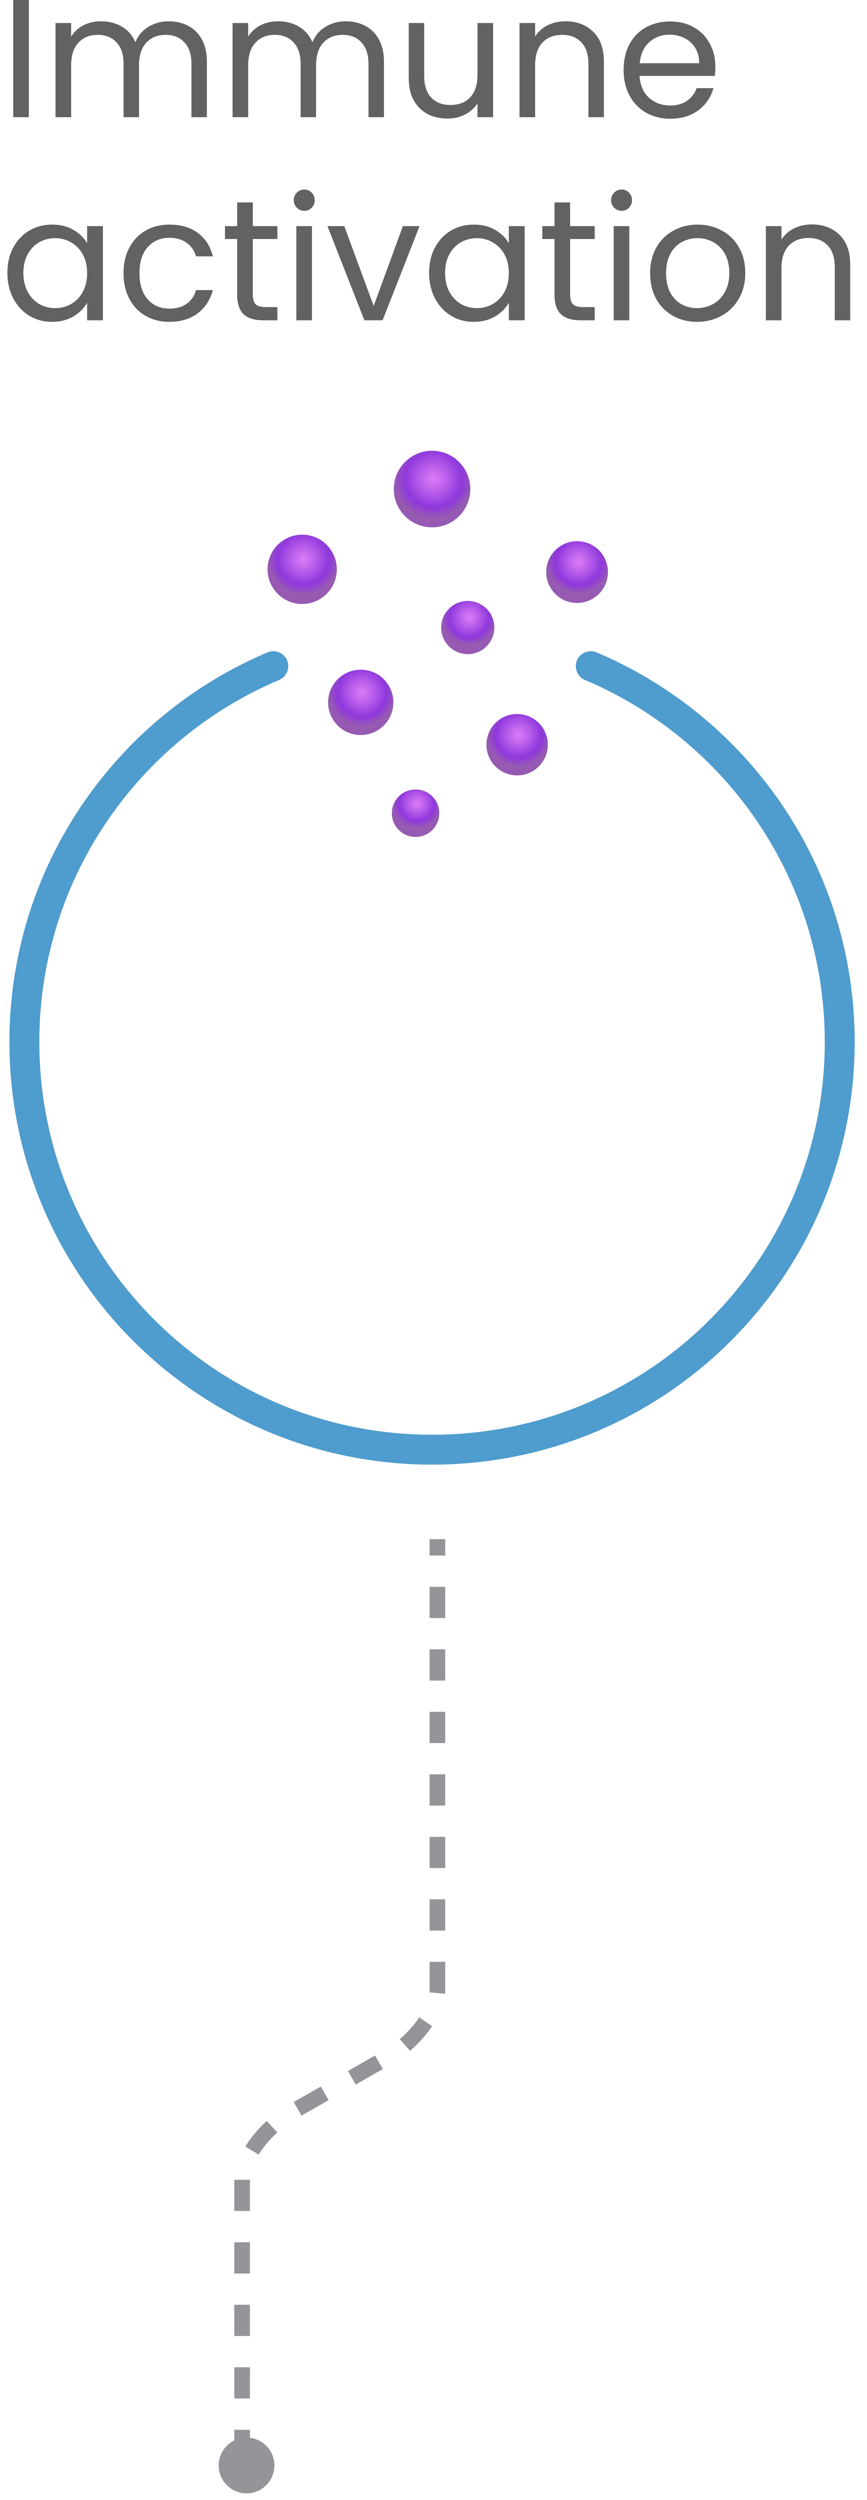 <svg xmlns="http://www.w3.org/2000/svg" width="111" height="320" viewBox="0 0 111 320" fill="none"><g clip-path="url(#clip0_2347_40553)"><path d="M31 315V278.918C31 276.211 33.864 272.355 37.359 270.35L49.641 263.316C53.136 261.316 56 257.456 56 254.749V197" stroke="#939598" stroke-width="2" stroke-miterlimit="10" stroke-dasharray="4 4"></path><path d="M35.133 315.571C35.133 317.542 33.534 319.142 31.563 319.142C29.592 319.142 28 317.542 28 315.571C28 313.6 29.6 312 31.563 312C33.525 312 35.133 313.6 35.133 315.571Z" fill="#939598"></path><path d="M75.634 85.267C81.876 87.906 87.501 91.732 92.226 96.45C96.951 101.175 100.77 106.799 103.409 113.042C106.048 119.285 107.507 126.154 107.507 133.362C107.507 140.57 106.048 147.431 103.409 153.682C100.77 159.925 96.943 165.549 92.226 170.274C87.501 174.999 81.876 178.818 75.634 181.457C69.391 184.096 62.522 185.555 55.314 185.555C48.106 185.555 41.245 184.096 34.994 181.457C28.751 178.818 23.127 174.991 18.402 170.274C13.676 165.549 9.858 159.925 7.219 153.682C4.58 147.439 3.121 140.57 3.121 133.362C3.121 126.154 4.58 119.293 7.219 113.042C9.858 106.799 13.685 101.175 18.402 96.45C23.127 91.724 28.751 87.906 34.994 85.267" stroke="#4F9CCE" stroke-width="3.83" stroke-linecap="round" stroke-linejoin="round"></path><path d="M50.366 89.902C50.366 87.593 48.494 85.721 46.185 85.721C43.876 85.721 42.004 87.593 42.004 89.902C42.004 92.211 43.876 94.083 46.185 94.083C48.494 94.083 50.366 92.211 50.366 89.902Z" fill="url(#paint0_radial_2347_40553)"></path><path d="M53.467 101.06C55.141 101.2 56.378 102.676 56.229 104.35C56.089 106.024 54.613 107.261 52.939 107.113C51.265 106.964 50.028 105.497 50.176 103.823C50.325 102.148 51.792 100.911 53.467 101.06Z" fill="url(#paint1_radial_2347_40553)"></path><path d="M66.546 91.403C68.707 91.593 70.315 93.498 70.125 95.659C69.935 97.819 68.03 99.427 65.87 99.238C63.709 99.048 62.101 97.143 62.291 94.982C62.48 92.822 64.385 91.214 66.546 91.403Z" fill="url(#paint2_radial_2347_40553)"></path><path d="M60.179 76.93C62.051 77.095 63.445 78.745 63.28 80.617C63.115 82.489 61.466 83.882 59.594 83.717C57.722 83.552 56.328 81.903 56.493 80.031C56.658 78.159 58.307 76.765 60.179 76.93Z" fill="url(#paint3_radial_2347_40553)"></path><path d="M39.068 68.453C41.509 68.659 43.315 70.811 43.109 73.252C42.903 75.693 40.75 77.499 38.309 77.293C35.868 77.087 34.062 74.934 34.269 72.493C34.475 70.052 36.627 68.246 39.068 68.453Z" fill="url(#paint4_radial_2347_40553)"></path><path d="M55.735 57.715C58.431 57.946 60.427 60.321 60.196 63.018C59.965 65.715 57.59 67.71 54.893 67.48C52.197 67.249 50.201 64.874 50.432 62.177C50.663 59.48 53.038 57.484 55.735 57.715Z" fill="url(#paint5_radial_2347_40553)"></path><path d="M74.224 69.286C76.401 69.475 78.009 71.389 77.819 73.566C77.629 75.743 75.716 77.351 73.539 77.161C71.362 76.972 69.754 75.058 69.943 72.881C70.133 70.704 72.046 69.096 74.215 69.286H74.224Z" fill="url(#paint6_radial_2347_40553)"></path><path d="M3.696 -0.334V15H1.694V-0.334H3.696ZM21.606 2.724C22.545 2.724 23.381 2.922 24.114 3.318C24.847 3.699 25.427 4.279 25.852 5.056C26.277 5.833 26.49 6.779 26.49 7.894V15H24.51V8.18C24.51 6.977 24.209 6.061 23.608 5.43C23.021 4.785 22.222 4.462 21.21 4.462C20.169 4.462 19.34 4.799 18.724 5.474C18.108 6.134 17.8 7.095 17.8 8.356V15H15.82V8.18C15.82 6.977 15.519 6.061 14.918 5.43C14.331 4.785 13.532 4.462 12.52 4.462C11.479 4.462 10.65 4.799 10.034 5.474C9.418 6.134 9.11 7.095 9.11 8.356V15H7.108V2.944H9.11V4.682C9.506 4.051 10.034 3.567 10.694 3.23C11.369 2.893 12.109 2.724 12.916 2.724C13.928 2.724 14.823 2.951 15.6 3.406C16.377 3.861 16.957 4.528 17.338 5.408C17.675 4.557 18.233 3.897 19.01 3.428C19.787 2.959 20.653 2.724 21.606 2.724ZM44.272 2.724C45.211 2.724 46.047 2.922 46.78 3.318C47.513 3.699 48.093 4.279 48.518 5.056C48.943 5.833 49.156 6.779 49.156 7.894V15H47.176V8.18C47.176 6.977 46.875 6.061 46.274 5.43C45.687 4.785 44.888 4.462 43.876 4.462C42.835 4.462 42.006 4.799 41.39 5.474C40.774 6.134 40.466 7.095 40.466 8.356V15H38.486V8.18C38.486 6.977 38.185 6.061 37.584 5.43C36.997 4.785 36.198 4.462 35.186 4.462C34.145 4.462 33.316 4.799 32.7 5.474C32.084 6.134 31.776 7.095 31.776 8.356V15H29.774V2.944H31.776V4.682C32.172 4.051 32.7 3.567 33.36 3.23C34.035 2.893 34.775 2.724 35.582 2.724C36.594 2.724 37.489 2.951 38.266 3.406C39.043 3.861 39.623 4.528 40.004 5.408C40.341 4.557 40.899 3.897 41.676 3.428C42.453 2.959 43.319 2.724 44.272 2.724ZM63.132 2.944V15H61.13V13.218C60.749 13.834 60.213 14.318 59.524 14.67C58.849 15.007 58.101 15.176 57.28 15.176C56.341 15.176 55.498 14.985 54.75 14.604C54.002 14.208 53.408 13.621 52.968 12.844C52.543 12.067 52.33 11.121 52.33 10.006V2.944H54.31V9.742C54.31 10.93 54.611 11.847 55.212 12.492C55.813 13.123 56.635 13.438 57.676 13.438C58.747 13.438 59.59 13.108 60.206 12.448C60.822 11.788 61.13 10.827 61.13 9.566V2.944H63.132ZM72.386 2.724C73.853 2.724 75.041 3.171 75.95 4.066C76.86 4.946 77.314 6.222 77.314 7.894V15H75.334V8.18C75.334 6.977 75.034 6.061 74.432 5.43C73.831 4.785 73.01 4.462 71.968 4.462C70.912 4.462 70.069 4.792 69.438 5.452C68.822 6.112 68.514 7.073 68.514 8.334V15H66.512V2.944H68.514V4.66C68.91 4.044 69.446 3.567 70.12 3.23C70.81 2.893 71.565 2.724 72.386 2.724ZM91.585 8.51C91.585 8.891 91.563 9.295 91.519 9.72H81.883C81.956 10.908 82.359 11.839 83.093 12.514C83.841 13.174 84.743 13.504 85.799 13.504C86.664 13.504 87.383 13.306 87.955 12.91C88.541 12.499 88.952 11.957 89.187 11.282H91.343C91.02 12.441 90.375 13.387 89.407 14.12C88.439 14.839 87.236 15.198 85.799 15.198C84.655 15.198 83.628 14.941 82.719 14.428C81.824 13.915 81.12 13.189 80.607 12.25C80.093 11.297 79.837 10.197 79.837 8.95C79.837 7.703 80.086 6.611 80.585 5.672C81.083 4.733 81.78 4.015 82.675 3.516C83.584 3.003 84.625 2.746 85.799 2.746C86.943 2.746 87.955 2.995 88.835 3.494C89.715 3.993 90.389 4.682 90.859 5.562C91.343 6.427 91.585 7.41 91.585 8.51ZM89.517 8.092C89.517 7.329 89.348 6.677 89.011 6.134C88.673 5.577 88.211 5.159 87.625 4.88C87.053 4.587 86.415 4.44 85.711 4.44C84.699 4.44 83.833 4.763 83.115 5.408C82.411 6.053 82.007 6.948 81.905 8.092H89.517ZM0.946 34.928C0.946 33.696 1.195 32.618 1.694 31.694C2.193 30.755 2.875 30.029 3.74 29.516C4.62 29.003 5.595 28.746 6.666 28.746C7.722 28.746 8.639 28.973 9.416 29.428C10.193 29.883 10.773 30.455 11.154 31.144V28.944H13.178V41H11.154V38.756C10.758 39.46 10.164 40.047 9.372 40.516C8.595 40.971 7.685 41.198 6.644 41.198C5.573 41.198 4.605 40.934 3.74 40.406C2.875 39.878 2.193 39.137 1.694 38.184C1.195 37.231 0.946 36.145 0.946 34.928ZM11.154 34.95C11.154 34.041 10.971 33.249 10.604 32.574C10.237 31.899 9.739 31.386 9.108 31.034C8.492 30.667 7.81 30.484 7.062 30.484C6.314 30.484 5.632 30.66 5.016 31.012C4.4 31.364 3.909 31.877 3.542 32.552C3.175 33.227 2.992 34.019 2.992 34.928C2.992 35.852 3.175 36.659 3.542 37.348C3.909 38.023 4.4 38.543 5.016 38.91C5.632 39.262 6.314 39.438 7.062 39.438C7.81 39.438 8.492 39.262 9.108 38.91C9.739 38.543 10.237 38.023 10.604 37.348C10.971 36.659 11.154 35.859 11.154 34.95ZM15.813 34.95C15.813 33.703 16.062 32.618 16.561 31.694C17.06 30.755 17.749 30.029 18.629 29.516C19.524 29.003 20.543 28.746 21.687 28.746C23.169 28.746 24.386 29.105 25.339 29.824C26.307 30.543 26.945 31.54 27.253 32.816H25.097C24.892 32.083 24.488 31.503 23.887 31.078C23.3 30.653 22.567 30.44 21.687 30.44C20.543 30.44 19.619 30.836 18.915 31.628C18.211 32.405 17.859 33.513 17.859 34.95C17.859 36.402 18.211 37.524 18.915 38.316C19.619 39.108 20.543 39.504 21.687 39.504C22.567 39.504 23.3 39.299 23.887 38.888C24.474 38.477 24.877 37.891 25.097 37.128H27.253C26.93 38.36 26.285 39.35 25.317 40.098C24.349 40.831 23.139 41.198 21.687 41.198C20.543 41.198 19.524 40.941 18.629 40.428C17.749 39.915 17.06 39.189 16.561 38.25C16.062 37.311 15.813 36.211 15.813 34.95ZM32.367 30.594V37.7C32.367 38.287 32.491 38.705 32.74 38.954C32.99 39.189 33.422 39.306 34.038 39.306H35.513V41H33.709C32.594 41 31.758 40.743 31.201 40.23C30.643 39.717 30.364 38.873 30.364 37.7V30.594H28.802V28.944H30.364V25.908H32.367V28.944H35.513V30.594H32.367ZM38.972 26.986C38.591 26.986 38.268 26.854 38.004 26.59C37.74 26.326 37.608 26.003 37.608 25.622C37.608 25.241 37.74 24.918 38.004 24.654C38.268 24.39 38.591 24.258 38.972 24.258C39.339 24.258 39.647 24.39 39.896 24.654C40.16 24.918 40.292 25.241 40.292 25.622C40.292 26.003 40.16 26.326 39.896 26.59C39.647 26.854 39.339 26.986 38.972 26.986ZM39.94 28.944V41H37.938V28.944H39.94ZM47.84 39.152L51.58 28.944H53.714L48.984 41H46.652L41.922 28.944H44.078L47.84 39.152ZM54.936 34.928C54.936 33.696 55.186 32.618 55.684 31.694C56.183 30.755 56.865 30.029 57.73 29.516C58.61 29.003 59.586 28.746 60.656 28.746C61.712 28.746 62.629 28.973 63.406 29.428C64.184 29.883 64.763 30.455 65.144 31.144V28.944H67.168V41H65.144V38.756C64.748 39.46 64.154 40.047 63.362 40.516C62.585 40.971 61.676 41.198 60.634 41.198C59.564 41.198 58.596 40.934 57.73 40.406C56.865 39.878 56.183 39.137 55.684 38.184C55.186 37.231 54.936 36.145 54.936 34.928ZM65.144 34.95C65.144 34.041 64.961 33.249 64.594 32.574C64.228 31.899 63.729 31.386 63.098 31.034C62.482 30.667 61.8 30.484 61.052 30.484C60.304 30.484 59.622 30.66 59.006 31.012C58.39 31.364 57.899 31.877 57.532 32.552C57.166 33.227 56.982 34.019 56.982 34.928C56.982 35.852 57.166 36.659 57.532 37.348C57.899 38.023 58.39 38.543 59.006 38.91C59.622 39.262 60.304 39.438 61.052 39.438C61.8 39.438 62.482 39.262 63.098 38.91C63.729 38.543 64.228 38.023 64.594 37.348C64.961 36.659 65.144 35.859 65.144 34.95ZM72.993 30.594V37.7C72.993 38.287 73.118 38.705 73.367 38.954C73.617 39.189 74.049 39.306 74.665 39.306H76.139V41H74.335C73.221 41 72.385 40.743 71.827 40.23C71.27 39.717 70.991 38.873 70.991 37.7V30.594H69.429V28.944H70.991V25.908H72.993V28.944H76.139V30.594H72.993ZM79.599 26.986C79.218 26.986 78.895 26.854 78.631 26.59C78.367 26.326 78.235 26.003 78.235 25.622C78.235 25.241 78.367 24.918 78.631 24.654C78.895 24.39 79.218 24.258 79.599 24.258C79.966 24.258 80.274 24.39 80.523 24.654C80.787 24.918 80.919 25.241 80.919 25.622C80.919 26.003 80.787 26.326 80.523 26.59C80.274 26.854 79.966 26.986 79.599 26.986ZM80.567 28.944V41H78.565V28.944H80.567ZM89.237 41.198C88.108 41.198 87.081 40.941 86.157 40.428C85.248 39.915 84.529 39.189 84.001 38.25C83.488 37.297 83.231 36.197 83.231 34.95C83.231 33.718 83.495 32.633 84.023 31.694C84.566 30.741 85.299 30.015 86.223 29.516C87.147 29.003 88.181 28.746 89.325 28.746C90.469 28.746 91.503 29.003 92.427 29.516C93.351 30.015 94.077 30.733 94.605 31.672C95.148 32.611 95.419 33.703 95.419 34.95C95.419 36.197 95.141 37.297 94.583 38.25C94.04 39.189 93.3 39.915 92.361 40.428C91.422 40.941 90.381 41.198 89.237 41.198ZM89.237 39.438C89.956 39.438 90.63 39.269 91.261 38.932C91.892 38.595 92.398 38.089 92.779 37.414C93.175 36.739 93.373 35.918 93.373 34.95C93.373 33.982 93.183 33.161 92.801 32.486C92.42 31.811 91.921 31.313 91.305 30.99C90.689 30.653 90.022 30.484 89.303 30.484C88.57 30.484 87.895 30.653 87.279 30.99C86.678 31.313 86.194 31.811 85.827 32.486C85.46 33.161 85.277 33.982 85.277 34.95C85.277 35.933 85.453 36.761 85.805 37.436C86.172 38.111 86.656 38.617 87.257 38.954C87.859 39.277 88.519 39.438 89.237 39.438ZM103.925 28.724C105.392 28.724 106.58 29.171 107.489 30.066C108.399 30.946 108.853 32.222 108.853 33.894V41H106.873V34.18C106.873 32.977 106.573 32.061 105.971 31.43C105.37 30.785 104.549 30.462 103.507 30.462C102.451 30.462 101.608 30.792 100.977 31.452C100.361 32.112 100.053 33.073 100.053 34.334V41H98.051V28.944H100.053V30.66C100.449 30.044 100.985 29.567 101.659 29.23C102.349 28.893 103.104 28.724 103.925 28.724Z" fill="#626263"></path></g><defs><radialGradient id="paint0_radial_2347_40553" cx="0" cy="0" r="1" gradientUnits="userSpaceOnUse" gradientTransform="translate(46.344 88.631) rotate(-90) scale(4.196 4.196)"><stop stop-color="#DB7DF7"></stop><stop offset="0.32" stop-color="#BD61EC"></stop><stop offset="0.73" stop-color="#9039DD"></stop><stop offset="0.81" stop-color="#913FD4"></stop><stop offset="0.95" stop-color="#9451BD"></stop><stop offset="1" stop-color="#965AB2"></stop></radialGradient><radialGradient id="paint1_radial_2347_40553" cx="0" cy="0" r="1" gradientUnits="userSpaceOnUse" gradientTransform="translate(53.374 102.85) rotate(-90) scale(3.04 3.04)"><stop stop-color="#DB7DF7"></stop><stop offset="0.32" stop-color="#BD61EC"></stop><stop offset="0.73" stop-color="#9039DD"></stop><stop offset="0.81" stop-color="#913FD4"></stop><stop offset="0.95" stop-color="#9451BD"></stop><stop offset="1" stop-color="#965AB2"></stop></radialGradient><radialGradient id="paint2_radial_2347_40553" cx="0" cy="0" r="1" gradientUnits="userSpaceOnUse" gradientTransform="translate(66.389 94.063) rotate(-90) scale(3.943 3.943)"><stop stop-color="#DB7DF7"></stop><stop offset="0.32" stop-color="#BD61EC"></stop><stop offset="0.73" stop-color="#9039DD"></stop><stop offset="0.81" stop-color="#913FD4"></stop><stop offset="0.95" stop-color="#9451BD"></stop><stop offset="1" stop-color="#965AB2"></stop></radialGradient><radialGradient id="paint3_radial_2347_40553" cx="0" cy="0" r="1" gradientUnits="userSpaceOnUse" gradientTransform="translate(60.071 79.052) rotate(-90) scale(3.42 3.42)"><stop stop-color="#DB7DF7"></stop><stop offset="0.32" stop-color="#BD61EC"></stop><stop offset="0.73" stop-color="#9039DD"></stop><stop offset="0.81" stop-color="#913FD4"></stop><stop offset="0.95" stop-color="#9451BD"></stop><stop offset="1" stop-color="#965AB2"></stop></radialGradient><radialGradient id="paint4_radial_2347_40553" cx="0" cy="0" r="1" gradientUnits="userSpaceOnUse" gradientTransform="translate(38.839 71.579) rotate(-90) scale(4.433 4.433)"><stop stop-color="#DB7DF7"></stop><stop offset="0.32" stop-color="#BD61EC"></stop><stop offset="0.73" stop-color="#9039DD"></stop><stop offset="0.81" stop-color="#913FD4"></stop><stop offset="0.95" stop-color="#9451BD"></stop><stop offset="1" stop-color="#965AB2"></stop></radialGradient><radialGradient id="paint5_radial_2347_40553" cx="0" cy="0" r="1" gradientUnits="userSpaceOnUse" gradientTransform="translate(55.496 61.303) rotate(-90) scale(4.908 4.908)"><stop stop-color="#DB7DF7"></stop><stop offset="0.32" stop-color="#BD61EC"></stop><stop offset="0.73" stop-color="#9039DD"></stop><stop offset="0.81" stop-color="#913FD4"></stop><stop offset="0.95" stop-color="#9451BD"></stop><stop offset="1" stop-color="#965AB2"></stop></radialGradient><radialGradient id="paint6_radial_2347_40553" cx="0" cy="0" r="1" gradientUnits="userSpaceOnUse" gradientTransform="translate(74.084 71.927) rotate(-90) scale(3.958 3.958)"><stop stop-color="#DB7DF7"></stop><stop offset="0.32" stop-color="#BD61EC"></stop><stop offset="0.73" stop-color="#9039DD"></stop><stop offset="0.81" stop-color="#913FD4"></stop><stop offset="0.95" stop-color="#9451BD"></stop><stop offset="1" stop-color="#965AB2"></stop></radialGradient><clipPath id="clip0_2347_40553"><rect width="111" height="320" fill="white"></rect></clipPath></defs></svg>